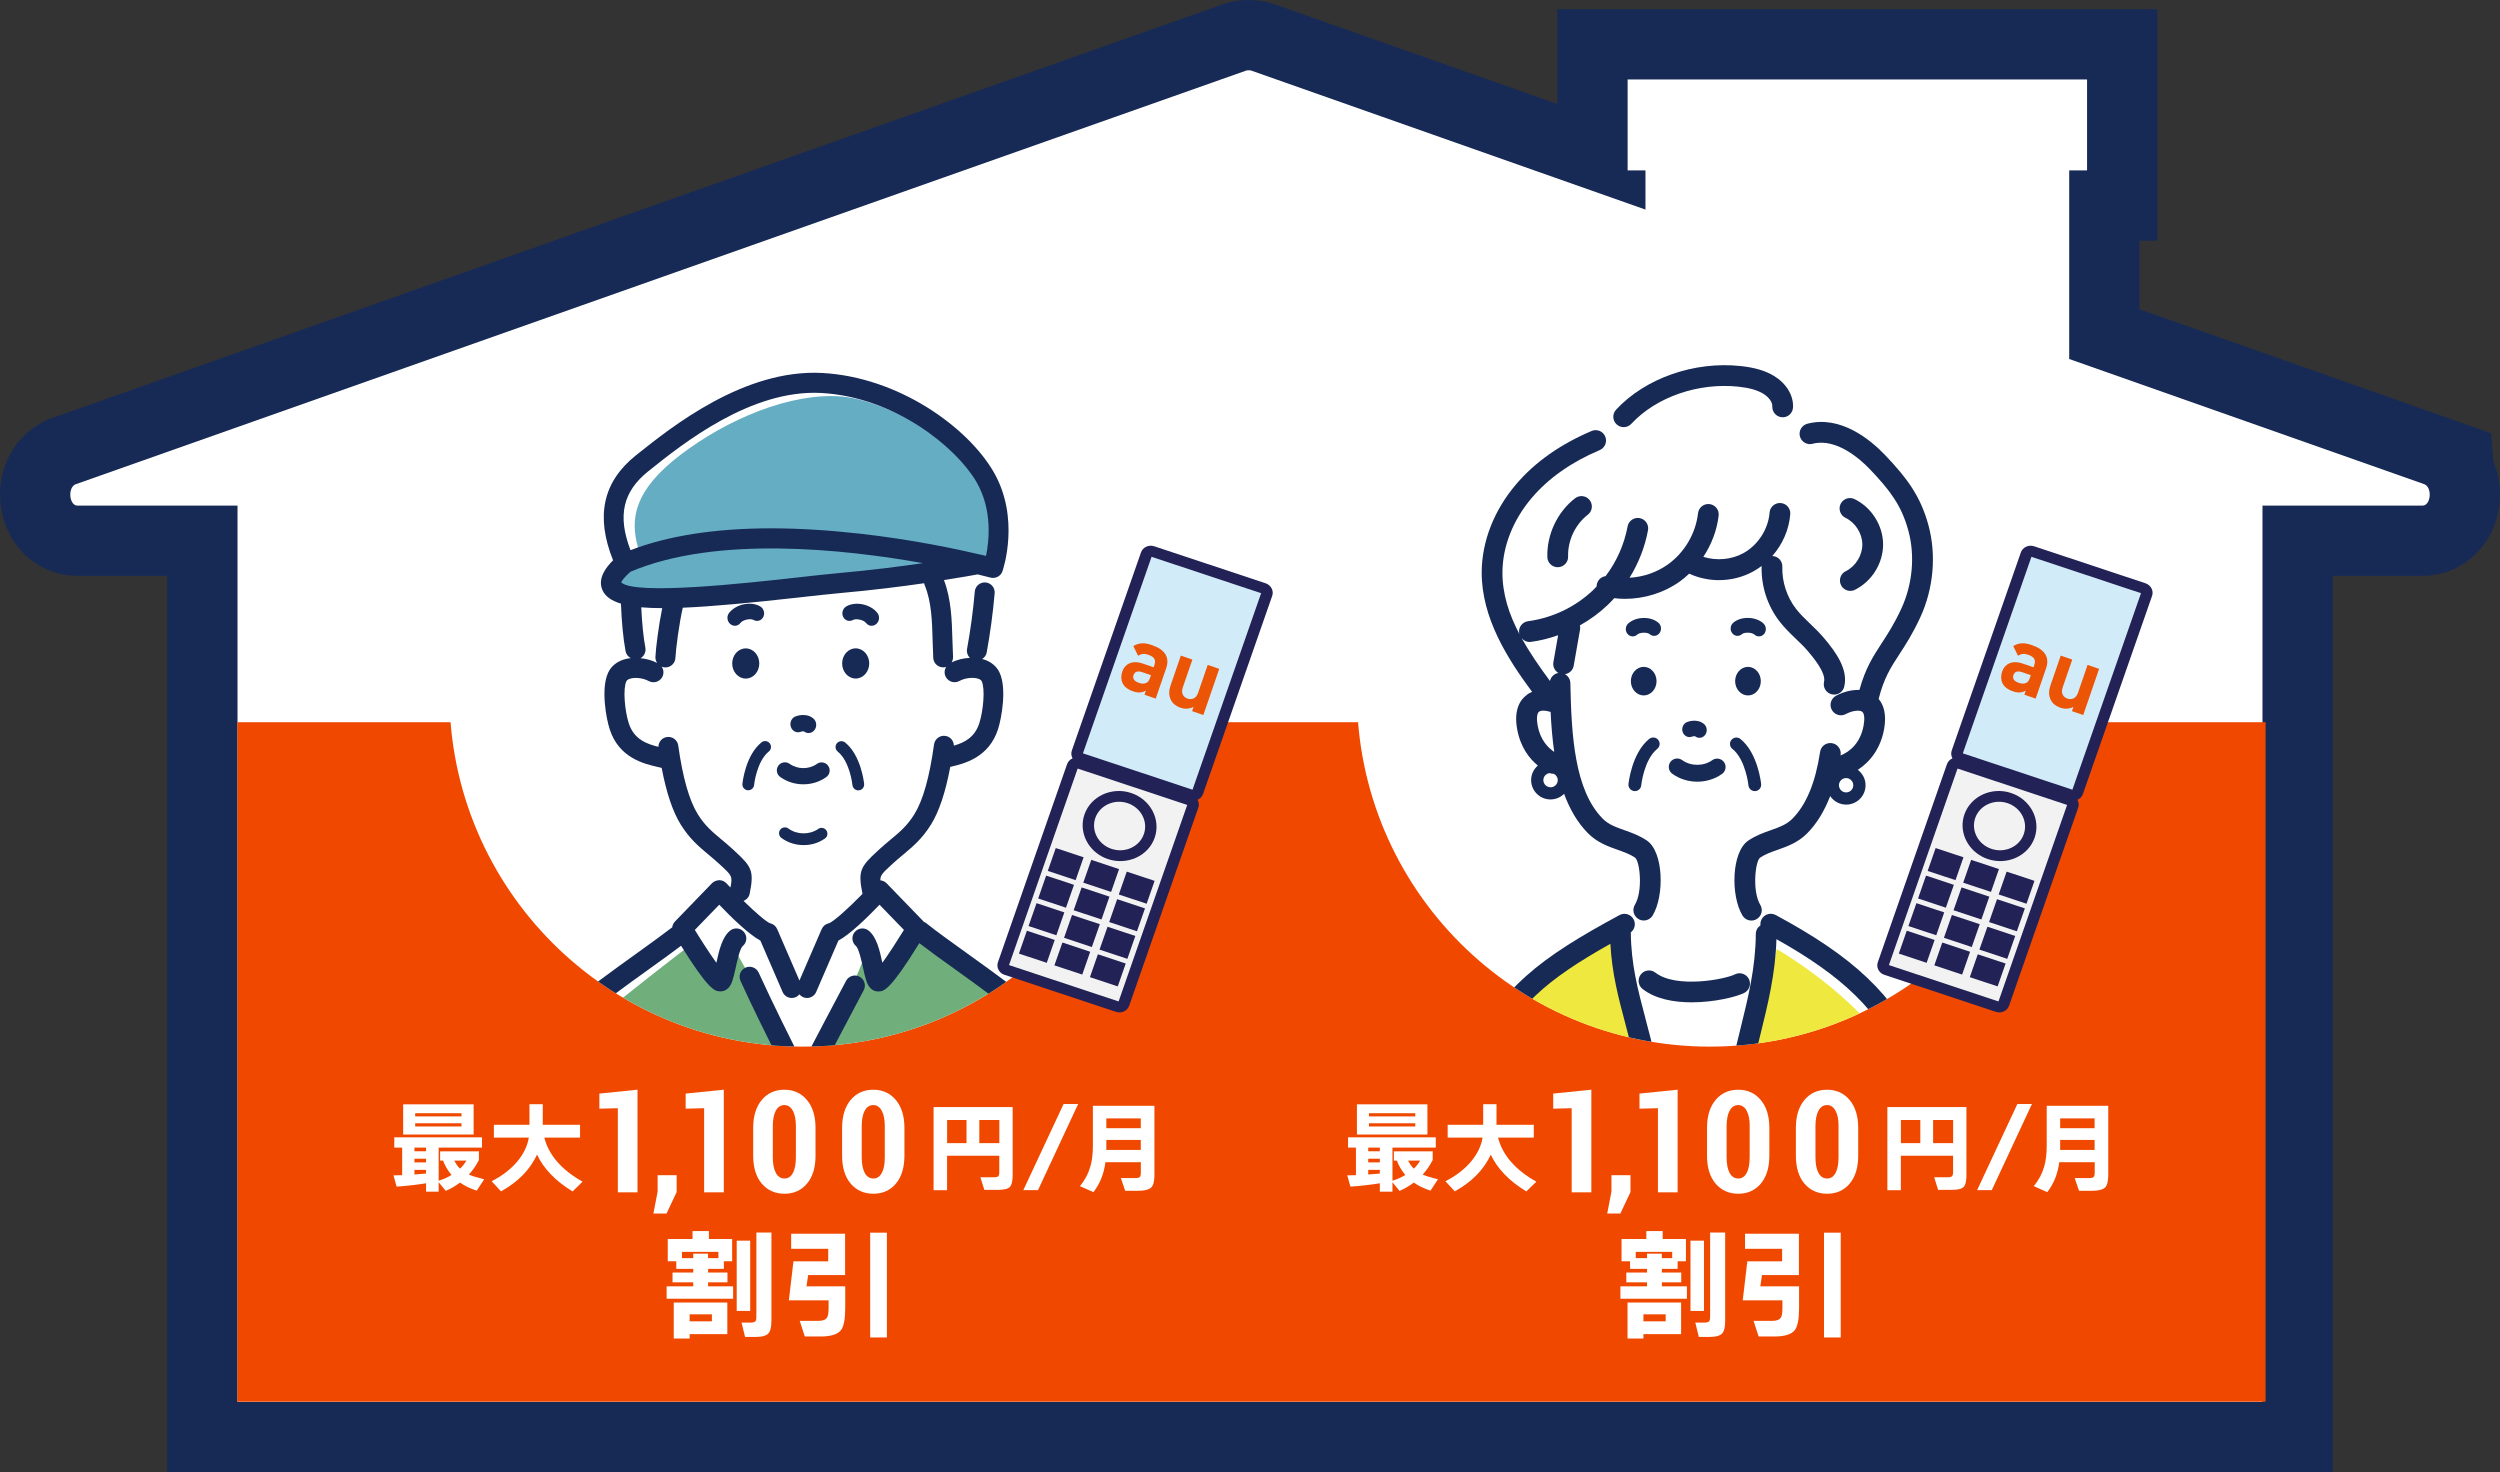 <?xml version="1.0" encoding="UTF-8"?>
<svg id="_レイヤー_2" data-name="レイヤー 2" xmlns="http://www.w3.org/2000/svg" xmlns:xlink="http://www.w3.org/1999/xlink" viewBox="0 0 533.43 314.13">
  <rect x="0" y="0" width="533.43" height="314.13" fill="#333333" stroke="none"/>
  <defs>
    <style>
      .cls-1, .cls-2 {
        fill: none;
      }

      .cls-3 {
        clip-path: url(#clippath);
      }

      .cls-2 {
        stroke: #172a55;
        stroke-miterlimit: 10;
        stroke-width: 30px;
      }

      .cls-4 {
        fill: #f2f2f2;
      }

      .cls-5 {
        fill: #eb5505;
      }

      .cls-6 {
        fill: #fff;
      }

      .cls-7 {
        fill: #f14800;
      }

      .cls-8 {
        fill: #efe83e;
      }

      .cls-9 {
        fill: #65adc3;
      }

      .cls-10 {
        fill: #d2ebf9;
      }

      .cls-11 {
        fill: #172a55;
      }

      .cls-12 {
        fill: #232256;
      }

      .cls-13 {
        fill: #70af7c;
      }

      .cls-14 {
        clip-path: url(#clippath-1);
      }
    </style>
    <clipPath id="clippath">
      <circle class="cls-1" cx="171.21" cy="148" r="75.32"/>
    </clipPath>
    <clipPath id="clippath-1">
      <circle class="cls-1" cx="364.85" cy="148" r="75.32"/>
    </clipPath>
  </defs>
  <g id="sono2">
    <path class="cls-2" d="m517.38,103.35l-75.87-26.75v-40.24h3.81v-19.4h-98.03v19.4h3.81v8.36l-83.98-29.61c-.15-.07-.31-.11-.47-.11h-.42c-.16,0-.32.04-.47.11L16.05,103.36c-1.65.81-1.26,4.52.47,4.52h34.16v191.25h432.07V107.88h34.16c1.73,0,2.12-3.71.47-4.52Z"/>
    <path class="cls-6" d="m517.38,103.35l-75.87-26.75v-40.24h3.81v-19.4h-98.03v19.4h3.81v8.36l-83.98-29.61c-.15-.07-.31-.11-.47-.11h-.42c-.16,0-.32.04-.47.11L16.05,103.36c-1.65.81-1.26,4.52.47,4.52h34.16v191.25h432.07V107.88h34.16c1.73,0,2.12-3.71.47-4.52Z"/>
    <rect class="cls-7" x="50.65" y="154.1" width="432.76" height="144.99"/>
    <g>
      <path class="cls-6" d="m90.91,252.48c-1.97.32-4.07.56-6.28.71l-.67-2.4c.66-.01,1.27-.03,1.85-.04v-5.88h-1.68v-2.19h18.72v2.19h-9.25v7.06c1-.31,1.91-.71,2.75-1.22-.76-.88-1.36-1.9-1.81-3.07h-.63v-1.98h8.28v1.85c-.59,1.15-1.3,2.19-2.14,3.11.64.29,1.73.63,3.26,1.01l-1.58,2.42c-1.34-.42-2.54-.99-3.57-1.72-.97.73-1.98,1.32-3.05,1.77l-1.51-1.85v2.02h-2.69v-1.79Zm10.15-10.4h-15.04v-6.45h15.04v6.45Zm-10.15,3.57v-.78h-2.48v.78h2.48Zm0,2.37v-.78h-2.48v.78h2.48Zm-2.48,2.59c1.02-.07,1.85-.14,2.48-.21v-.78h-2.48v.99Zm10.04-12.4v-.69h-9.88v.69h9.88Zm0,2.14v-.67h-9.88v.67h9.88Zm-.32,9.01c.56-.53,1.02-1.11,1.37-1.72h-2.58c.32.67.73,1.25,1.22,1.72Z"/>
      <path class="cls-6" d="m114.59,246.36c-1.51,3.24-4.08,5.85-7.69,7.84l-2-2.16c2.21-1.12,4.01-2.49,5.4-4.12s2.23-3.36,2.54-5.19h-7.46v-2.73h7.59v-4.39h2.84v4.39h7.96v2.73h-7.63c.95,3.74,3.68,6.88,8.17,9.41l-2.14,2.08c-3.64-2.23-6.17-4.85-7.58-7.86Z"/>
      <path class="cls-6" d="m136.02,254.41h-4.19v-17.95l-3.94.1v-3.22l8.14-.83v21.89Z"/>
      <path class="cls-6" d="m144.38,254.35l-2.16,4.58h-2.8l.9-4.7v-3.47h4.06v3.59Z"/>
      <path class="cls-6" d="m154.43,254.41h-4.19v-17.95l-3.94.1v-3.22l8.14-.83v21.89Z"/>
      <path class="cls-6" d="m174.01,246.58c0,2.54-.61,4.53-1.82,5.97-1.21,1.44-2.82,2.16-4.8,2.16s-3.63-.72-4.85-2.16c-1.22-1.44-1.83-3.43-1.83-5.97v-5.91c0-2.52.61-4.51,1.82-5.96,1.21-1.46,2.83-2.19,4.83-2.19s3.6.73,4.82,2.19c1.22,1.46,1.83,3.45,1.83,5.96v5.91Zm-4.19-6.28c0-1.42-.22-2.53-.66-3.32-.44-.79-1.04-1.19-1.8-1.19s-1.39.4-1.82,1.19c-.43.79-.64,1.9-.64,3.32v6.62c0,1.45.22,2.57.65,3.36.43.79,1.05,1.18,1.84,1.18s1.36-.39,1.79-1.18c.43-.79.64-1.91.64-3.36v-6.62Z"/>
      <path class="cls-6" d="m192.98,246.58c0,2.54-.61,4.53-1.82,5.97-1.21,1.44-2.82,2.16-4.8,2.16s-3.63-.72-4.85-2.16c-1.22-1.44-1.83-3.43-1.83-5.97v-5.91c0-2.52.61-4.51,1.82-5.96,1.21-1.46,2.83-2.19,4.83-2.19s3.6.73,4.82,2.19c1.22,1.46,1.83,3.45,1.83,5.96v5.91Zm-4.19-6.28c0-1.42-.22-2.53-.66-3.32-.44-.79-1.04-1.19-1.8-1.19s-1.39.4-1.82,1.19c-.43.79-.64,1.9-.64,3.32v6.62c0,1.45.22,2.57.65,3.36.43.79,1.05,1.18,1.84,1.18s1.36-.39,1.79-1.18c.43-.79.64-1.91.64-3.36v-6.62Z"/>
      <path class="cls-6" d="m216.08,250.61c0,1.37-.21,2.26-.62,2.67s-1.3.61-2.66.61h-2.77l-.84-2.69h2.94c.42,0,.71-.08.86-.23s.23-.44.23-.86v-3.51h-11.14v7.35h-2.88v-17.73h16.87v14.39Zm-9.85-6.7v-4.94h-4.14v4.94h4.14Zm7,0v-4.94h-4.27v4.94h4.27Z"/>
      <path class="cls-6" d="m230.05,235.56l-8.57,18.38h-3.13l8.59-18.38h3.11Z"/>
      <path class="cls-6" d="m243.41,247.98h-7.54c-.32,2.48-1.18,4.61-2.56,6.39l-2.88-1.28c1.05-1.26,1.79-2.66,2.23-4.2.35-1.23.53-2.71.53-4.43v-8.51h13.13v14.81c0,1.36-.25,2.25-.75,2.68-.5.43-1.42.64-2.76.64h-2.73l-.92-2.71h3.13c.57,0,.92-.13,1.03-.4.07-.15.1-.4.1-.74v-2.25Zm0-7.25v-2.1h-7.35v2.1h7.35Zm-7.35,4.64h7.35v-2.14h-7.35v2.14Z"/>
      <path class="cls-6" d="m156.42,277.11h-14.18v-2.65h5.68v-.85h-4.42v-2.08h4.42v-.79h-3.62v-1.62h-1.82v-4.75h5.29v-1.7h3.49v1.7h4.96v4.75h-1.77v1.62h-3.36v.79h4.13v2.08h-4.13v.85h5.34v2.65Zm-1.23,7.55h-8.04v.95h-3.39v-7.68h11.43v6.73Zm-9.68-16.21h2.41v-.95h3.16v.95h2.21v-1.33h-7.78v1.33Zm6.39,13.48v-1.49h-4.75v1.49h4.75Zm8.17-2.21h-2.88v-15h2.88v15Zm4.52,2.21c0,1.3-.23,2.18-.69,2.64-.46.46-1.31.69-2.54.69h-2.39l-.74-3.06h1.98c.5,0,.83-.1,1-.31.12-.15.18-.45.18-.87v-18.03h3.21v18.93Z"/>
      <path class="cls-6" d="m180.35,279.01c0,2.38-.29,3.96-.87,4.75-.7.94-2.16,1.41-4.37,1.41h-3.39l-1.08-3.34h4.11c.89,0,1.48-.27,1.77-.79.19-.36.28-1.04.28-2.05v-1.54h-8.48l.98-8.32h7.42v-2.67h-7.91v-3.21h11.51v8.81h-7.88l-.36,2.41h8.27v4.55Zm8.89,6.37h-3.57v-22.37h3.57v22.37Z"/>
    </g>
    <g>
      <path class="cls-6" d="m294.42,252.48c-1.98.32-4.07.56-6.28.71l-.67-2.4c.66-.01,1.27-.03,1.85-.04v-5.88h-1.68v-2.19h18.72v2.19h-9.25v7.06c.99-.31,1.91-.71,2.75-1.22-.76-.88-1.36-1.9-1.81-3.07h-.63v-1.98h8.28v1.85c-.59,1.15-1.3,2.19-2.14,3.11.64.29,1.73.63,3.26,1.01l-1.58,2.42c-1.34-.42-2.54-.99-3.57-1.72-.97.73-1.98,1.32-3.05,1.77l-1.51-1.85v2.02h-2.69v-1.79Zm10.15-10.4h-15.04v-6.45h15.04v6.45Zm-10.15,3.57v-.78h-2.48v.78h2.48Zm0,2.37v-.78h-2.48v.78h2.48Zm-2.48,2.59c1.02-.07,1.85-.14,2.48-.21v-.78h-2.48v.99Zm10.04-12.4v-.69h-9.88v.69h9.88Zm0,2.14v-.67h-9.88v.67h9.88Zm-.32,9.01c.56-.53,1.02-1.11,1.37-1.72h-2.58c.32.67.73,1.25,1.22,1.72Z"/>
      <path class="cls-6" d="m318.1,246.36c-1.51,3.24-4.08,5.85-7.69,7.84l-2-2.16c2.21-1.12,4.01-2.49,5.4-4.12s2.23-3.36,2.54-5.19h-7.46v-2.73h7.58v-4.39h2.84v4.39h7.96v2.73h-7.63c.95,3.74,3.68,6.88,8.17,9.41l-2.14,2.08c-3.64-2.23-6.17-4.85-7.59-7.86Z"/>
      <path class="cls-6" d="m339.54,254.41h-4.19v-17.95l-3.94.1v-3.22l8.14-.83v21.89Z"/>
      <path class="cls-6" d="m347.9,254.35l-2.16,4.58h-2.8l.9-4.7v-3.47h4.06v3.59Z"/>
      <path class="cls-6" d="m357.95,254.41h-4.19v-17.95l-3.94.1v-3.22l8.14-.83v21.89Z"/>
      <path class="cls-6" d="m377.53,246.58c0,2.54-.61,4.53-1.82,5.97-1.22,1.44-2.82,2.16-4.8,2.16s-3.63-.72-4.85-2.16c-1.22-1.44-1.83-3.43-1.83-5.97v-5.91c0-2.52.61-4.51,1.82-5.96,1.22-1.46,2.83-2.19,4.83-2.19s3.6.73,4.82,2.19c1.22,1.46,1.83,3.45,1.83,5.96v5.91Zm-4.19-6.28c0-1.42-.22-2.53-.66-3.32-.44-.79-1.04-1.19-1.8-1.19s-1.39.4-1.82,1.19c-.43.79-.65,1.9-.65,3.32v6.62c0,1.45.22,2.57.65,3.36.43.79,1.05,1.18,1.84,1.18s1.36-.39,1.79-1.18c.43-.79.64-1.91.64-3.36v-6.62Z"/>
      <path class="cls-6" d="m396.49,246.58c0,2.54-.61,4.53-1.82,5.97-1.22,1.44-2.82,2.16-4.8,2.16s-3.63-.72-4.85-2.16c-1.22-1.44-1.83-3.43-1.83-5.97v-5.91c0-2.52.61-4.51,1.82-5.96,1.22-1.46,2.83-2.19,4.83-2.19s3.6.73,4.82,2.19c1.22,1.46,1.83,3.45,1.83,5.96v5.91Zm-4.19-6.28c0-1.42-.22-2.53-.66-3.32-.44-.79-1.04-1.19-1.8-1.19s-1.39.4-1.82,1.19c-.43.79-.65,1.9-.65,3.32v6.62c0,1.45.22,2.57.65,3.36.43.79,1.05,1.18,1.84,1.18s1.36-.39,1.79-1.18c.43-.79.64-1.91.64-3.36v-6.62Z"/>
      <path class="cls-6" d="m419.59,250.61c0,1.37-.21,2.26-.62,2.67-.41.41-1.3.61-2.66.61h-2.77l-.84-2.69h2.94c.42,0,.71-.08.86-.23s.23-.44.23-.86v-3.51h-11.14v7.35h-2.88v-17.73h16.87v14.39Zm-9.85-6.7v-4.94h-4.14v4.94h4.14Zm7,0v-4.94h-4.27v4.94h4.27Z"/>
      <path class="cls-6" d="m433.56,235.56l-8.57,18.38h-3.13l8.59-18.38h3.11Z"/>
      <path class="cls-6" d="m446.93,247.98h-7.54c-.32,2.48-1.18,4.61-2.56,6.39l-2.88-1.28c1.05-1.26,1.79-2.66,2.23-4.2.35-1.23.53-2.71.53-4.43v-8.51h13.13v14.81c0,1.36-.25,2.25-.75,2.68-.5.43-1.42.64-2.76.64h-2.73l-.92-2.71h3.13c.57,0,.92-.13,1.03-.4.07-.15.11-.4.11-.74v-2.25Zm0-7.25v-2.1h-7.35v2.1h7.35Zm-7.35,4.64h7.35v-2.14h-7.35v2.14Z"/>
      <path class="cls-6" d="m359.93,277.11h-14.18v-2.65h5.68v-.85h-4.42v-2.08h4.42v-.79h-3.62v-1.62h-1.82v-4.75h5.29v-1.7h3.49v1.7h4.96v4.75h-1.77v1.62h-3.36v.79h4.13v2.08h-4.13v.85h5.34v2.65Zm-1.23,7.55h-8.04v.95h-3.39v-7.68h11.43v6.73Zm-9.68-16.21h2.41v-.95h3.16v.95h2.21v-1.33h-7.78v1.33Zm6.39,13.48v-1.49h-4.75v1.49h4.75Zm8.17-2.21h-2.88v-15h2.88v15Zm4.52,2.21c0,1.3-.23,2.18-.69,2.64-.46.46-1.31.69-2.54.69h-2.39l-.75-3.06h1.98c.5,0,.83-.1,1-.31.12-.15.18-.45.18-.87v-18.03h3.21v18.93Z"/>
      <path class="cls-6" d="m383.87,279.01c0,2.38-.29,3.96-.87,4.75-.7.94-2.16,1.41-4.37,1.41h-3.39l-1.08-3.34h4.11c.89,0,1.48-.27,1.77-.79.19-.36.28-1.04.28-2.05v-1.54h-8.47l.98-8.32h7.42v-2.67h-7.91v-3.21h11.5v8.81h-7.88l-.36,2.41h8.27v4.55Zm8.89,6.37h-3.57v-22.37h3.57v22.37Z"/>
    </g>
    <g>
      <circle class="cls-6" cx="171.21" cy="148" r="75.32"/>
      <g class="cls-3">
        <g>
          <path class="cls-13" d="m220.92,287.33c-2.93-23.3-7.84-50.38-.06-72.68-8.39-6.87-22.09-14.4-22.09-14.4l-2.87-1.9c-2.57,3.99-5.3,7.82-8.75,11.27-1.31-2.62-.54-6.79-1.85-8.1-2.62,9.16-11.24,22.5-13.86,31.66-3.93-10.47-9.16-20.95-14.4-30.11-1.31,2.62-2.62,5.24-2.62,7.86-1.85-4.79-5.75-6.76-7.78-11.3l-.11.09-.51,2.91s-12.62,9.63-21.8,17.37c6.05,21.3,2.32,44.79-.21,67.32h96.9Zm-23.48-48.45l13.75,21.54-13.75,21.54-13.75-21.54,13.75-21.54Zm-51.37,0l13.75,21.54-13.75,21.54-13.75-21.54,13.75-21.54Z"/>
          <path class="cls-9" d="m136.14,116.83c-1.74-6.1-.87-12.19,9-19.74,9.87-7.55,23.54-13.42,34.54-12.48,11,.94,33.18,14.01,33,24.1-.18,10.09-.78,12.47-.78,12.47l-7.41.26s-29.77,5.2-44.84,5.94c-15.08.74-31.55,1.21-29.18-3.63,2.37-4.84,5.68-6.92,5.68-6.92Z"/>
          <path class="cls-11" d="m157.09,133.49c.34-.07.67-.26.9-.57.53-.7,2.17-1,2.77-.65.76.45,1.7.17,2.1-.62.4-.79.12-1.8-.64-2.25-1.98-1.18-5.22-.5-6.67,1.41-.53.7-.42,1.74.25,2.33.38.33.85.44,1.28.36Z"/>
          <path class="cls-11" d="m182.03,132.28c.59-.35,2.24-.05,2.77.65.24.31.56.5.9.57.44.08.91-.03,1.28-.36.67-.59.78-1.63.25-2.33-1.45-1.9-4.69-2.58-6.67-1.41-.76.45-1.04,1.46-.64,2.25.41.79,1.35,1.07,2.1.62Z"/>
          <path class="cls-11" d="m162.01,141.57c0-1.78-1.29-3.22-2.89-3.22s-2.89,1.44-2.89,3.22,1.29,3.22,2.89,3.22,2.89-1.44,2.89-3.22Z"/>
          <path class="cls-11" d="m182.58,144.78c1.59,0,2.89-1.44,2.89-3.22s-1.29-3.22-2.89-3.22-2.89,1.44-2.89,3.22,1.29,3.22,2.89,3.22Z"/>
          <path class="cls-11" d="m170.85,156.14c.15-.06.54-.13.69-.08.29.24.64.35.98.35.49,0,.97-.23,1.29-.67.56-.76.43-1.86-.28-2.45-1.54-1.28-3.59-.51-3.82-.42-.84.34-1.27,1.34-.96,2.25.32.9,1.26,1.36,2.1,1.02Z"/>
          <path class="cls-11" d="m174.59,176.87c-1.86,1.29-4.54,1.26-6.37-.09-.55-.41-1.34-.29-1.75.26-.41.56-.29,1.34.26,1.75,1.38,1.02,3.06,1.53,4.74,1.53s3.19-.47,4.54-1.4c.57-.39.71-1.17.31-1.74-.39-.57-1.17-.71-1.74-.31Z"/>
          <path class="cls-11" d="m174.3,163c-1.69,1.2-4.13,1.19-5.81-.02-.77-.56-1.86-.38-2.41.39-.56.77-.38,1.86.39,2.41,1.45,1.05,3.2,1.57,4.94,1.57s3.45-.51,4.89-1.54c.78-.55.96-1.63.41-2.41-.55-.78-1.63-.96-2.41-.41Z"/>
          <path class="cls-11" d="m208.45,204.93c-.8-.57-1.59-1.14-2.36-1.7-3.4-2.44-6.33-4.55-8.45-6.24-.17-.13-.35-.23-.53-.3-.02-.02-.03-.05-.05-.07l-7.9-8.17c-.35-.36-.82-.55-1.32-.62-.02-1.07.5-1.57,2.2-3.14l.41-.38c.79-.73,1.54-1.36,2.27-1.96,2.08-1.74,4.05-3.39,5.93-6.42,1.74-2.81,3.09-6.87,4.11-12.3,2.96-.67,8.25-1.97,10.2-8.07.76-2.38,1.9-8.73.3-12.08-.63-1.32-1.78-2.27-3.33-2.77-.12-.04-.25-.06-.37-.09.48-.31.86-.78.97-1.39.73-3.95,1.35-8.56,1.7-12.65.1-1.17-.77-2.2-1.94-2.3-1.16-.1-2.2.77-2.3,1.94-.34,3.96-.94,8.42-1.65,12.24-.13.72.11,1.43.6,1.91-1.34.06-2.71.39-3.89.95.21-.35.32-.77.3-1.2-.06-1.14-.09-2.32-.13-3.5-.12-4.32-.25-8.77-1.81-12.85,3.66-.57,6.21-1.03,7.19-1.21,1.68.4,2.67.66,2.73.68.19.05.37.07.56.07.89,0,1.71-.56,2.01-1.44.16-.46,3.81-11.36-1.91-21.21-5.56-9.56-20.26-20.19-36.55-21.08-16.63-.9-32.13,11.49-39.58,17.44l-.18.14c-7.05,5.64-8.64,12.98-4.87,22.4-1.48,1.45-3.35,3.84-2.28,6.32.58,1.34,1.87,2.29,3.96,2.92.16,4.06.48,7.4.99,10.16.12.66.55,1.16,1.1,1.46-.51.06-1.01.15-1.48.3-1.55.5-2.7,1.45-3.32,2.77-1.6,3.35-.47,9.7.3,12.08,1.98,6.2,7.43,7.44,10.36,8.1.27.06.5.12.74.18,1.01,5.32,2.35,9.31,4.07,12.09,1.88,3.03,3.85,4.68,5.93,6.42.73.61,1.48,1.24,2.27,1.96l.41.38c2.33,2.15,2.46,2.3,1.99,4.67-.28-.3-.56-.59-.83-.88-.4-.43-.95-.68-1.54-.69-.55.03-1.15.23-1.56.65l-7.9,8.17c-.34.35-.53.79-.59,1.24-1.99,1.53-4.48,3.33-7.33,5.38-11,7.9-24.68,17.74-28.37,25.83-9.36,20.5-12.93,52.15-12.34,58.45.1,1.1,1.03,1.93,2.12,1.93.07,0,.13,0,.2,0,1.17-.11,2.03-1.15,1.92-2.32-.59-6.43,3.3-37.29,11.98-56.29,3.23-7.06,16.96-16.93,26.99-24.14,2.54-1.82,4.81-3.46,6.72-4.9,5.84,9.42,7.19,9.61,8.1,9.72.73.09,1.43-.15,1.94-.66.8-.8,1.1-2.03,1.6-4.32.29-1.34.9-4.11,1.48-4.65.92-.73,1.07-2.08.33-2.99-.74-.92-2.08-1.07-2.99-.33-1.68,1.35-2.33,4.12-2.93,6.85-1.3-1.79-3.03-4.44-4.6-7l5.21-5.38c2.51,2.63,6.28,6.31,8.78,7.66l4.74,10.96c.35.8,1.13,1.28,1.96,1.28.28,0,.57-.06.84-.18.32-.14.58-.35.78-.6.21.25.47.46.78.6.28.12.56.18.84.18.82,0,1.61-.48,1.96-1.28l4.74-10.96c2.51-1.35,6.27-5.03,8.78-7.66l5.21,5.38c-1.58,2.56-3.31,5.21-4.6,7-.6-2.73-1.24-5.5-2.93-6.85-.92-.74-2.26-.59-3,.33-.73.92-.59,2.25.33,2.99.58.55,1.19,3.33,1.48,4.66.5,2.29.8,3.53,1.6,4.33.51.51,1.21.75,1.94.66.93-.11,2.3-.29,8.46-10.3,2.05,1.58,4.58,3.41,7.48,5.48,10.03,7.21,23.76,17.08,26.99,24.14,8.68,19,12.57,49.86,11.98,56.29-.11,1.17.75,2.21,1.92,2.32.07,0,.13,0,.2,0,1.09,0,2.02-.83,2.12-1.93.58-6.3-2.98-37.95-12.34-58.45-3.16-6.93-13.66-15.14-23.51-22.32m-78.45-82.5c.11-.28.53-1.01,1.97-2.27,18.33-7.81,45.76-4.82,62.41-1.84-4.96.72-11.15,1.51-17.85,2.11-2.53.23-5.64.57-9.24.98-10.31,1.15-34.25,3.82-37.28,1.03Zm5.83-23.75l.18-.15c7.03-5.63,21.66-17.34,36.68-16.52,15.72.86,28.82,11.61,33.1,18.97,3.46,5.95,2.71,12.61,2.05,15.79-.36-.09-.78-.19-1.23-.29-.01,0-.02,0-.04,0-4.81-1.13-14.31-3.17-25.46-4.43-6.82-.77-13.2-1.16-19.12-1.16-11.89,0-21.93,1.56-30.01,4.66-2.82-7.39-1.62-12.5,3.83-16.87Zm2.92,29.23c-.74,3.57-1.38,8.6-1.45,10.43-.02.47.12.91.37,1.27-1.07-.55-2.3-.89-3.54-1.01.75-.44,1.19-1.31,1.03-2.22-.44-2.35-.72-5.21-.88-8.64,1.33.12,2.82.18,4.48.18Zm35.51,67.26c-.66.15-1.21.61-1.48,1.23l-4.75,10.98-4.75-10.98c-.27-.62-.79-1.07-1.45-1.22-.85-.28-3.21-2.34-5.73-4.8.66-.25,1.18-.82,1.32-1.56.96-4.82.45-5.71-3.2-9.07l-.4-.37c-.84-.78-1.65-1.45-2.43-2.1-1.97-1.65-3.53-2.94-5.05-5.39-1.83-2.95-3.2-7.75-4.17-14.66-.16-1.17-1.24-1.97-2.41-1.81-1.06.15-1.81,1.05-1.82,2.09-2.47-.6-5.22-1.58-6.33-5.03-.86-2.7-1.27-7.36-.51-8.95.11-.23.37-.42.78-.55,1.1-.35,2.84-.14,3.97.49,1.03.57,2.32.2,2.9-.83.4-.73.33-1.59-.11-2.23.22.09.46.15.72.16.03,0,.06,0,.08,0,1.14,0,2.08-.9,2.13-2.05.07-1.79.82-7.5,1.57-10.69,6.29-.26,14.4-1.03,24.62-2.17,3.58-.4,6.67-.75,9.15-.97,6.63-.59,12.77-1.37,17.73-2.08.03.16.07.31.13.46,1.45,3.49,1.57,7.75,1.68,11.86.03,1.22.07,2.44.13,3.62.06,1.13,1,2.01,2.13,2.01.04,0,.08,0,.12,0,.18,0,.35-.05.51-.1-.4.64-.47,1.46-.07,2.17.57,1.03,1.87,1.4,2.9.83,1.13-.63,2.87-.84,3.97-.49.41.13.67.31.78.55.76,1.59.35,6.25-.51,8.95-.97,3.04-3.22,4.16-5.43,4.79-.01-1.04-.77-1.94-1.83-2.08-1.16-.16-2.24.65-2.4,1.82-.98,7.04-2.35,11.91-4.2,14.9-1.52,2.45-3.07,3.75-5.05,5.39-.78.65-1.59,1.33-2.43,2.1l-.4.37c-3.65,3.36-4.17,4.25-3.2,9.07,0,.02.02.03.02.05-3.02,3.09-6.2,5.97-7.21,6.3Z"/>
          <path class="cls-11" d="m162.47,158.41c-3.42,2.75-4.04,8.6-4.06,8.84-.07.69.43,1.3,1.12,1.37.04,0,.09,0,.13,0,.63,0,1.18-.48,1.24-1.12,0-.05.55-5.06,3.14-7.15.54-.43.62-1.22.19-1.76-.43-.54-1.22-.62-1.76-.19Z"/>
          <path class="cls-11" d="m184.38,167.26c-.02-.25-.65-6.09-4.06-8.84-.54-.43-1.33-.35-1.76.19-.43.54-.35,1.32.19,1.76,2.6,2.09,3.14,7.1,3.14,7.15.07.64.61,1.12,1.24,1.12.04,0,.08,0,.13,0,.69-.07,1.19-.68,1.12-1.37Z"/>
          <path class="cls-11" d="m183.41,208.4c-1.04-.56-2.33-.16-2.88.88-2.75,5.15-6.86,12.99-9.25,17.56-2.37-4.67-6.49-12.92-9.4-19.31-.49-1.07-1.75-1.54-2.82-1.06-1.07.49-1.54,1.75-1.06,2.82,4.33,9.52,11.29,23.03,11.37,23.17.36.71,1.09,1.15,1.89,1.15h0c.79,0,1.52-.44,1.89-1.14.07-.13,7.09-13.59,11.14-21.18.55-1.04.16-2.33-.88-2.88Z"/>
          <path class="cls-11" d="m123.96,219.55c-1.12.35-1.75,1.54-1.4,2.67,3.4,10.9,2.49,28.16,2.48,28.29l-2.74,36.65c-.09,1.17.79,2.2,1.97,2.28.05,0,.11,0,.16,0,1.1,0,2.04-.85,2.12-1.97l2.75-36.69c.04-.74.96-18.19-2.67-29.84-.35-1.12-1.53-1.75-2.67-1.4Z"/>
          <path class="cls-11" d="m157.95,242.63c-.71-.45-1.65-.24-2.11.46l-9.78,15.33-9.78-15.33c-.46-.71-1.4-.92-2.11-.46-.71.45-.92,1.4-.47,2.11l10.55,16.52-10.55,16.52c-.45.71-.25,1.65.47,2.11.25.16.54.24.82.24.5,0,1-.25,1.29-.7l9.78-15.33,9.78,15.33c.29.46.78.7,1.29.7.28,0,.57-.08.82-.24.71-.45.92-1.4.46-2.11l-10.55-16.52,10.55-16.52c.45-.71.25-1.65-.46-2.11Z"/>
          <path class="cls-11" d="m209.33,242.63c-.71-.45-1.65-.24-2.11.46l-9.79,15.33-9.79-15.33c-.46-.71-1.4-.92-2.11-.46-.71.45-.92,1.4-.46,2.11l10.55,16.52-10.55,16.52c-.45.71-.25,1.65.46,2.11.25.16.54.24.82.24.5,0,1-.25,1.29-.7l9.79-15.33,9.79,15.33c.29.46.78.7,1.29.7.28,0,.57-.08.82-.24.71-.45.92-1.4.46-2.11l-10.55-16.52,10.55-16.52c.45-.71.25-1.65-.46-2.11Z"/>
        </g>
      </g>
    </g>
    <g>
      <circle class="cls-6" cx="364.85" cy="148" r="75.32"/>
      <g class="cls-14">
        <g>
          <path class="cls-8" d="m379.1,202.5c-.97,5.76-3.42,14.65-5.66,23.36h31c-7.92-13.38-25.34-23.36-25.34-23.36Z"/>
          <path class="cls-8" d="m345.75,199.96s-20.06,8.33-29.05,25.9h33.85c-1.76-9.75-3.79-19.9-4.8-25.9Z"/>
          <path class="cls-11" d="m378.88,195.24c-1.08-.58-2.42-.18-3,.9-.22.42-.3.87-.25,1.31-.59.39-.99,1.07-.99,1.83-.05,7.14-1.62,13.52-3.29,20.28-.47,1.92-.95,3.85-1.4,5.81-.27,1.19.48,2.38,1.67,2.65.17.04.33.06.49.06,1.01,0,1.93-.7,2.16-1.73.44-1.93.91-3.83,1.38-5.73,1.58-6.39,3.19-13,3.39-20.23,14.32,8.03,21.53,15.13,27.01,26.43.38.79,1.17,1.25,2,1.25.32,0,.65-.07.96-.22,1.1-.53,1.56-1.86,1.03-2.96-6.21-12.83-14.37-20.59-31.15-29.65Z"/>
          <path class="cls-11" d="m351.05,217.14c-1.56-5.87-3.03-11.42-3.08-18.2.84-.65,1.11-1.83.59-2.79-.58-1.08-1.93-1.48-3-.9-16.88,9.11-25.5,15.56-31.91,29.7-.5,1.11-.01,2.43,1.1,2.93.3.14.61.2.91.2.84,0,1.65-.48,2.02-1.3,5.41-11.92,12.37-17.78,25.93-25.4.33,6.24,1.7,11.44,3.15,16.9.68,2.57,1.39,5.22,1.99,8.05.22,1.04,1.14,1.75,2.16,1.75.15,0,.31-.02.47-.05,1.2-.26,1.96-1.43,1.7-2.63-.62-2.93-1.34-5.64-2.04-8.26Z"/>
          <path class="cls-11" d="m373.16,208.89c-.55-1.09-1.88-1.54-2.97-.99-2.15,1.08-12.57,3.06-16.98-.37-.96-.75-2.36-.58-3.11.39-.75.97-.58,2.36.39,3.11,2.75,2.14,6.67,2.84,10.46,2.84,4.9,0,9.58-1.18,11.22-2.01,1.09-.55,1.54-1.88.99-2.97Z"/>
          <g>
            <path class="cls-11" d="m356.41,162.59c-.58.81-.4,1.93.41,2.51,1.57,1.13,3.45,1.69,5.33,1.69s3.73-.55,5.29-1.66c.81-.58,1-1.7.42-2.51-.57-.81-1.7-1-2.51-.42-1.86,1.33-4.57,1.32-6.43-.02-.8-.58-1.93-.4-2.51.41Z"/>
            <path class="cls-11" d="m353.89,132.91c-1.63-1.45-4.77-1.4-6.46.11-.62.56-.71,1.55-.19,2.21.29.37.71.56,1.13.56.33,0,.67-.12.94-.37.62-.55,2.2-.54,2.69-.11.62.56,1.55.47,2.07-.2.52-.67.44-1.66-.19-2.21Z"/>
            <path class="cls-11" d="m376.26,133.01c-1.69-1.51-4.83-1.56-6.46-.11-.62.56-.71,1.55-.19,2.21.52.67,1.45.76,2.07.2.49-.43,2.07-.45,2.69.11.28.25.61.37.94.37.42,0,.84-.19,1.13-.56.52-.67.44-1.66-.19-2.21Z"/>
            <path class="cls-11" d="m353.46,145.34c0-1.68-1.23-3.05-2.74-3.05s-2.74,1.37-2.74,3.05,1.23,3.05,2.74,3.05,2.74-1.37,2.74-3.05Z"/>
            <path class="cls-11" d="m372.97,142.29c-1.51,0-2.74,1.37-2.74,3.05s1.23,3.05,2.74,3.05,2.74-1.37,2.74-3.05-1.23-3.05-2.74-3.05Z"/>
            <path class="cls-11" d="m361.04,157.17c.14-.06.51-.12.65-.07.28.22.61.33.93.33.46,0,.92-.22,1.22-.64.53-.72.41-1.76-.27-2.32-1.46-1.21-3.41-.49-3.62-.4-.8.32-1.21,1.28-.91,2.13.3.86,1.19,1.29,2,.97Z"/>
            <path class="cls-11" d="m348.7,168.8s.09,0,.14,0c.69,0,1.28-.52,1.35-1.22,0-.05.59-5.51,3.42-7.79.59-.47.68-1.33.21-1.92-.47-.58-1.32-.68-1.92-.21-3.72,3-4.4,9.37-4.43,9.64-.07.75.47,1.41,1.22,1.49Z"/>
            <path class="cls-11" d="m369.65,159.79c2.83,2.28,3.42,7.74,3.42,7.79.07.7.66,1.22,1.35,1.22.05,0,.09,0,.14,0,.75-.08,1.29-.74,1.22-1.49-.03-.27-.7-6.64-4.43-9.64-.59-.47-1.44-.38-1.92.21-.47.59-.38,1.44.21,1.92Z"/>
            <path class="cls-11" d="m346.46,91.14c.59,0,1.19-.24,1.62-.71,5.33-5.74,14.33-8.84,22.9-7.92,2.28.25,3.99.73,5.24,1.49,1.2.73,1.99,1.82,1.94,2.71-.06,1.22.88,2.26,2.1,2.32,1.25.07,2.26-.88,2.32-2.1.13-2.55-1.43-5.12-4.07-6.72-1.81-1.1-4.12-1.79-7.06-2.1-9.93-1.08-20.38,2.58-26.63,9.31-.83.9-.78,2.3.12,3.13.43.4.97.59,1.51.59Z"/>
            <path class="cls-11" d="m386.74,94.69c5.1-1.32,10.26,3.36,12.25,5.44,4.3,4.5,6.74,7.75,8.19,13.06,1.47,5.38.92,11.47-1.5,16.7-1.49,3.22-2.85,5.31-4.16,7.32-1.86,2.86-3.5,5.38-4.77,10.01-1.75-.08-3.56.47-4.99,1.23-1.08.58-1.49,1.92-.91,3,.58,1.08,1.92,1.49,3,.91,1.5-.8,2.95-.88,3.48-.5.46.33.58,1.45.32,2.91-.65,3.65-2.84,5.6-4.93,6.42,0-.03.01-.06.02-.1.18-1.21-.65-2.34-1.86-2.52-1.23-.19-2.34.65-2.52,1.86-1,6.56-2.92,11.21-5.88,14.23-1.25,1.28-2.84,1.84-4.67,2.49-1.58.56-3.21,1.14-4.79,2.22-3.57,2.43-3.78,11.74-1.22,15.98.42.69,1.15,1.07,1.9,1.07.39,0,.78-.1,1.14-.32,1.05-.63,1.39-1.99.75-3.04-1.72-2.85-1.1-9.11-.08-10.03,1.11-.76,2.41-1.22,3.78-1.7,2.06-.73,4.4-1.56,6.36-3.57,2.02-2.06,3.62-4.69,4.86-7.9.74,1.1,2,1.82,3.42,1.82,2.28,0,4.13-1.85,4.13-4.13,0-1.35-.66-2.54-1.66-3.29,2.68-1.73,4.9-4.65,5.62-8.71.58-3.26-.17-5.23-1.17-6.41,1.12-4.44,2.58-6.72,4.4-9.5,1.33-2.05,2.84-4.36,4.47-7.88,2.85-6.16,3.49-13.35,1.75-19.72-1.69-6.19-4.56-10.03-9.26-14.96-3.14-3.28-9.46-8.51-16.57-6.67-1.18.31-1.9,1.52-1.59,2.7.31,1.18,1.52,1.89,2.7,1.59Zm7.17,74.39c-.84,0-1.53-.69-1.53-1.53s.69-1.53,1.53-1.53,1.53.69,1.53,1.53-.69,1.53-1.53,1.53Z"/>
            <path class="cls-11" d="m325.79,148.27c-1.36.99-2.83,3.06-2.08,7.27.7,3.9,2.61,6.32,4.42,7.81-.87.76-1.43,1.86-1.43,3.1,0,2.28,1.85,4.13,4.13,4.13,1.13,0,2.16-.46,2.91-1.2,1.17,3.21,2.79,6.06,5.05,8.37,1.97,2.01,4.3,2.84,6.36,3.57,1.37.49,2.66.94,3.75,1.69,1.05.93,1.66,7.2-.06,10.04-.63,1.05-.29,2.41.75,3.04.36.22.75.32,1.14.32.75,0,1.48-.38,1.9-1.07,2.55-4.24,2.34-13.55-1.22-15.98-1.59-1.08-3.22-1.66-4.79-2.22-1.84-.65-3.43-1.21-4.68-2.49-5.95-6.07-6.65-17.62-6.87-28.93-.02-.81-.5-1.5-1.16-1.87.92-.13,1.7-.81,1.87-1.78l1.36-7.74c.05-.31.04-.61-.03-.89,2.13-1.19,4.12-2.64,5.89-4.32.5-.47.97-.97,1.43-1.48.76.09,1.52.14,2.28.14,4.15,0,8.32-1.28,11.7-3.69.71-.51,1.38-1.08,2.01-1.68,2,.9,4.16,1.38,6.33,1.38,2.54,0,5.09-.62,7.35-1.86.62-.34,1.21-.74,1.78-1.16,0,0,0,0,0,.01-.13,4.26,1.23,8.46,3.83,11.83,1.07,1.38,2.29,2.56,3.48,3.7.94.9,1.82,1.75,2.6,2.67.96,1.13,3.88,4.57,3.41,6.5-.28,1.19.45,2.39,1.64,2.67.17.04.35.06.52.06,1,0,1.91-.68,2.15-1.7.87-3.63-1.71-7.29-4.35-10.4-.93-1.09-1.93-2.06-2.91-3-1.12-1.07-2.17-2.09-3.04-3.21-1.95-2.52-3.01-5.79-2.91-8.98.04-1.22-.92-2.24-2.14-2.28,2.17-2.47,3.57-5.6,3.83-8.92.1-1.22-.81-2.29-2.03-2.38-1.21-.1-2.29.81-2.38,2.03-.28,3.56-2.49,6.96-5.61,8.67-2.56,1.4-5.74,1.65-8.53.78,1.75-2.64,2.91-5.67,3.27-8.81.14-1.22-.74-2.31-1.95-2.45-1.21-.14-2.31.74-2.45,1.95-.49,4.33-2.9,8.43-6.46,10.95-2.38,1.69-5.24,2.65-8.15,2.82,1.92-3.11,3.28-6.56,3.94-10.15.22-1.2-.58-2.36-1.78-2.58-1.2-.22-2.36.58-2.58,1.78-.71,3.84-2.34,7.5-4.69,10.6-.89.12-1.65.78-1.86,1.7-.04.17-.05.34-.05.5-.24.25-.48.52-.73.76-3.78,3.61-8.72,5.97-13.91,6.66-1.21.16-2.07,1.28-1.9,2.49.02.14.08.26.13.39-2.3-4.34-3.73-8.72-3.69-13.41.05-5.49,2.27-11.1,6.27-15.8,3.57-4.2,8.44-7.62,14.48-10.18,1.13-.48,1.65-1.78,1.18-2.9-.48-1.13-1.77-1.66-2.9-1.18-6.68,2.83-12.11,6.66-16.13,11.39-4.67,5.49-7.27,12.11-7.33,18.63-.08,9.91,5.63,18.73,10.76,25.65-.39.16-.78.35-1.14.62Zm2.61,3.58c.41-.3,1.36-.31,2.46.06.14,2.91.37,5.77.77,8.53-1.32-.88-2.99-2.57-3.55-5.68-.26-1.46-.14-2.58.32-2.91Zm2.44,16.13c-.84,0-1.53-.69-1.53-1.53,0-.78.59-1.4,1.35-1.49.25.09.5.15.75.15.04,0,.07-.01.11-.01.5.25.86.76.86,1.36,0,.84-.69,1.53-1.53,1.53Zm-4.48-31c.1,0,.2,0,.3-.02,1.98-.26,3.92-.76,5.8-1.42l-1.01,5.76c-.16.93.29,1.83,1.06,2.29-.89.15-1.59.83-1.79,1.71-2.29-3.09-4.37-6.12-6.05-9.15.41.5,1.01.84,1.69.84Z"/>
            <path class="cls-11" d="m393.83,121.87c-1.1.54-1.55,1.87-1.01,2.97.39.79,1.17,1.24,1.99,1.24.33,0,.66-.07.97-.23,3.62-1.78,6.04-5.68,6.02-9.71-.02-4.03-2.48-7.91-6.11-9.65-1.1-.53-2.43-.06-2.96,1.04-.53,1.1-.06,2.43,1.04,2.96,2.11,1.01,3.59,3.34,3.6,5.68.01,2.33-1.44,4.68-3.54,5.71Z"/>
            <path class="cls-11" d="m336.08,106.31c-3.8,2.95-6.06,7.76-5.92,12.57.04,1.2,1.02,2.15,2.21,2.15.02,0,.05,0,.07,0,1.22-.04,2.19-1.06,2.15-2.28-.1-3.41,1.51-6.84,4.21-8.93.97-.75,1.14-2.14.39-3.11-.75-.97-2.14-1.14-3.11-.39Z"/>
          </g>
        </g>
      </g>
    </g>
    <g>
      <g>
        <path class="cls-10" d="m442,169.65l-23.75-7.89c-.53-.18-.83-.73-.65-1.23l14.76-42.28c.18-.5.75-.77,1.29-.59l23.75,7.89c.53.18.83.73.65,1.23l-14.76,42.28c-.18.5-.75.77-1.29.59Z"/>
        <path class="cls-12" d="m417.5,162.69c-.4-.21-.72-.53-.93-.93-.27-.51-.31-1.09-.13-1.62l14.76-42.28c.19-.53.58-.96,1.12-1.21.53-.24,1.14-.28,1.7-.09l23.75,7.89c1.17.39,1.81,1.6,1.42,2.7l-14.76,42.28c-.39,1.1-1.65,1.68-2.82,1.29l-23.75-7.89c-.13-.04-.25-.1-.37-.16Zm15.95-43.88l-14.64,41.93,23.38,7.76,14.64-41.93-23.38-7.76Zm8.92,49.75h0s0,0,0,0Z"/>
        <path class="cls-4" d="m426.23,214.83l-23.75-7.89c-.53-.18-.83-.73-.65-1.23l14.76-42.28c.18-.5.75-.77,1.29-.59l23.75,7.89c.53.18.83.73.65,1.23l-14.76,42.28c-.18.5-.75.77-1.29.59Z"/>
        <path class="cls-12" d="m401.73,207.87c-.93-.5-1.4-1.57-1.06-2.55l14.76-42.28c.19-.53.58-.96,1.12-1.21.53-.24,1.14-.28,1.7-.09l23.75,7.89c.57.19,1.03.57,1.3,1.08.27.51.31,1.09.13,1.62l-14.76,42.28c-.39,1.1-1.65,1.68-2.82,1.29l-23.75-7.89c-.13-.04-.25-.09-.36-.16Zm15.95-43.88l-14.64,41.93,23.38,7.76,14.64-41.93-23.38-7.76Z"/>
        <path class="cls-12" d="m422.89,182.76c-3.29-1.75-4.95-5.53-3.74-8.99,1.36-3.89,5.82-5.94,9.95-4.57,4.13,1.37,6.38,5.65,5.03,9.54-.66,1.89-2.06,3.4-3.94,4.26-1.88.86-4.02.97-6.02.31-.45-.15-.88-.33-1.29-.55Zm6.35-11.01c-.28-.15-.58-.28-.89-.38-2.86-.95-5.95.47-6.89,3.16-.94,2.69.62,5.66,3.48,6.6,1.38.46,2.86.38,4.16-.21,1.3-.6,2.27-1.64,2.72-2.95.84-2.4-.31-5.01-2.59-6.22Z"/>
        <g>
          <polygon class="cls-12" points="417.25 187.8 411.31 185.83 413.01 180.95 418.95 182.92 417.25 187.8"/>
          <polygon class="cls-12" points="424.82 190.31 418.89 188.34 420.59 183.47 426.52 185.44 424.82 190.31"/>
          <polygon class="cls-12" points="432.4 192.83 426.46 190.86 428.16 185.98 434.1 187.95 432.4 192.83"/>
        </g>
        <g>
          <polygon class="cls-12" points="415.19 193.68 409.26 191.71 410.96 186.83 416.9 188.8 415.19 193.68"/>
          <polygon class="cls-12" points="422.77 196.19 416.83 194.22 418.54 189.35 424.47 191.32 422.77 196.19"/>
          <polygon class="cls-12" points="430.34 198.71 424.41 196.74 426.11 191.86 432.05 193.83 430.34 198.71"/>
        </g>
        <g>
          <polygon class="cls-12" points="413.14 199.56 407.2 197.59 408.91 192.71 414.84 194.68 413.14 199.56"/>
          <polygon class="cls-12" points="420.72 202.07 414.78 200.1 416.48 195.23 422.42 197.2 420.72 202.07"/>
          <polygon class="cls-12" points="428.29 204.59 422.35 202.62 424.06 197.74 429.99 199.71 428.29 204.59"/>
        </g>
        <g>
          <polygon class="cls-12" points="411.09 205.44 405.15 203.47 406.85 198.59 412.79 200.56 411.09 205.44"/>
          <polygon class="cls-12" points="418.66 207.95 412.73 205.98 414.43 201.11 420.36 203.08 418.66 207.95"/>
          <polygon class="cls-12" points="426.24 210.47 420.3 208.5 422 203.62 427.94 205.59 426.24 210.47"/>
        </g>
      </g>
      <g>
        <path class="cls-5" d="m431.94,148.24l.29-.85c-.89.43-1.61.5-2.75.11-1.12-.38-1.84-.97-2.22-1.74-.34-.73-.35-1.62-.05-2.49.54-1.57,2.06-2.48,4.39-1.68l2.29.79.17-.49c.37-1.08,0-1.73-1.3-2.18-.89-.31-1.45-.22-2.18.2l-1.02-2.07c1.33-.73,2.37-.75,4.02-.18,2.78.96,3.79,2.62,3,4.92l-2.23,6.49-2.4-.83Zm1.38-4.18l-1.87-.64c-.98-.34-1.59-.1-1.85.63-.23.68.09,1.28,1.11,1.63.61.21,1.07.28,1.62.03.37-.15.59-.49.81-1.12l.18-.53Z"/>
        <path class="cls-5" d="m442.1,151.74l.31-.91c-.88.46-1.9.49-2.81.17-.98-.34-1.67-.93-2.03-1.67-.52-1.07-.41-2.06-.04-3.14l2.17-6.3,2.46.85-2.05,5.96c-.46,1.34.23,2.09,1.01,2.36.78.27,1.8.11,2.26-1.23l2.05-5.96,2.46.85-3.39,9.85-2.4-.83Z"/>
      </g>
    </g>
    <g>
      <g>
        <path class="cls-10" d="m254.26,169.65l-23.75-7.89c-.53-.18-.83-.73-.65-1.23l14.76-42.28c.18-.5.75-.77,1.29-.59l23.75,7.89c.53.18.83.73.65,1.23l-14.76,42.28c-.18.5-.75.77-1.29.59Z"/>
        <path class="cls-12" d="m229.76,162.69c-.4-.21-.72-.53-.93-.93-.27-.51-.31-1.09-.13-1.62l14.76-42.28c.19-.53.58-.96,1.12-1.21.53-.24,1.14-.28,1.7-.09l23.75,7.89c1.17.39,1.81,1.6,1.42,2.7l-14.76,42.28c-.39,1.1-1.65,1.68-2.82,1.29l-23.75-7.89c-.13-.04-.25-.1-.37-.16Zm15.95-43.88l-14.64,41.93,23.38,7.76,14.64-41.93-23.38-7.76Zm8.92,49.75h0s0,0,0,0Z"/>
        <path class="cls-4" d="m238.48,214.83l-23.75-7.89c-.53-.18-.83-.73-.65-1.23l14.76-42.28c.18-.5.75-.77,1.29-.59l23.75,7.89c.53.18.83.73.65,1.23l-14.76,42.28c-.18.5-.75.77-1.29.59Z"/>
        <path class="cls-12" d="m213.99,207.87c-.93-.5-1.4-1.57-1.06-2.55l14.76-42.28c.19-.53.58-.96,1.12-1.21.53-.24,1.14-.28,1.7-.09l23.75,7.89c.57.19,1.03.57,1.3,1.08.27.51.31,1.09.13,1.62l-14.76,42.28c-.39,1.1-1.65,1.68-2.82,1.29l-23.75-7.89c-.13-.04-.25-.09-.36-.16Zm15.95-43.88l-14.64,41.93,23.38,7.76,14.64-41.93-23.38-7.76Z"/>
        <path class="cls-12" d="m235.14,182.76c-3.29-1.75-4.95-5.53-3.74-8.99,1.36-3.89,5.82-5.94,9.95-4.57,4.13,1.37,6.38,5.65,5.03,9.54-.66,1.89-2.06,3.4-3.94,4.26-1.88.86-4.02.97-6.02.31-.45-.15-.88-.33-1.29-.55Zm6.35-11.01c-.28-.15-.58-.28-.89-.38-2.86-.95-5.95.47-6.89,3.16-.94,2.69.62,5.66,3.48,6.6,1.38.46,2.86.38,4.16-.21,1.3-.6,2.27-1.64,2.72-2.95.84-2.4-.31-5.01-2.59-6.22Z"/>
        <g>
          <polygon class="cls-12" points="229.51 187.8 223.57 185.83 225.27 180.95 231.21 182.92 229.51 187.8"/>
          <polygon class="cls-12" points="237.08 190.31 231.14 188.34 232.85 183.47 238.78 185.44 237.08 190.31"/>
          <polygon class="cls-12" points="244.66 192.83 238.72 190.86 240.42 185.98 246.36 187.95 244.66 192.83"/>
        </g>
        <g>
          <polygon class="cls-12" points="227.45 193.68 221.52 191.71 223.22 186.83 229.16 188.8 227.45 193.68"/>
          <polygon class="cls-12" points="235.03 196.19 229.09 194.22 230.79 189.35 236.73 191.32 235.03 196.19"/>
          <polygon class="cls-12" points="242.6 198.71 236.67 196.74 238.37 191.86 244.31 193.83 242.6 198.71"/>
        </g>
        <g>
          <polygon class="cls-12" points="225.4 199.56 219.46 197.59 221.17 192.71 227.1 194.68 225.4 199.56"/>
          <polygon class="cls-12" points="232.97 202.07 227.04 200.1 228.74 195.23 234.68 197.2 232.97 202.07"/>
          <polygon class="cls-12" points="240.55 204.59 234.61 202.62 236.32 197.74 242.25 199.71 240.55 204.59"/>
        </g>
        <g>
          <polygon class="cls-12" points="223.35 205.44 217.41 203.47 219.11 198.59 225.05 200.56 223.35 205.44"/>
          <polygon class="cls-12" points="230.92 207.95 224.98 205.98 226.69 201.11 232.62 203.08 230.92 207.95"/>
          <polygon class="cls-12" points="238.5 210.47 232.56 208.5 234.26 203.62 240.2 205.59 238.5 210.47"/>
        </g>
      </g>
      <g>
        <path class="cls-5" d="m244.2,148.24l.29-.85c-.89.43-1.61.5-2.75.11-1.12-.38-1.84-.97-2.22-1.74-.34-.73-.35-1.62-.05-2.49.54-1.57,2.06-2.48,4.39-1.68l2.29.79.17-.49c.37-1.08,0-1.73-1.3-2.18-.89-.31-1.45-.22-2.19.2l-1.02-2.07c1.33-.73,2.37-.75,4.02-.18,2.78.96,3.79,2.62,3,4.92l-2.23,6.49-2.4-.83Zm1.38-4.18l-1.87-.64c-.98-.34-1.59-.1-1.85.63-.23.68.09,1.28,1.11,1.63.61.21,1.07.28,1.62.03.37-.15.59-.49.81-1.12l.18-.53Z"/>
        <path class="cls-5" d="m254.36,151.74l.31-.91c-.88.46-1.9.49-2.81.17-.98-.34-1.67-.93-2.03-1.67-.52-1.07-.41-2.06-.04-3.14l2.17-6.3,2.46.85-2.05,5.96c-.46,1.34.23,2.09,1.01,2.36.78.27,1.8.11,2.26-1.23l2.05-5.96,2.46.85-3.39,9.85-2.4-.83Z"/>
      </g>
    </g>
  </g>
</svg>